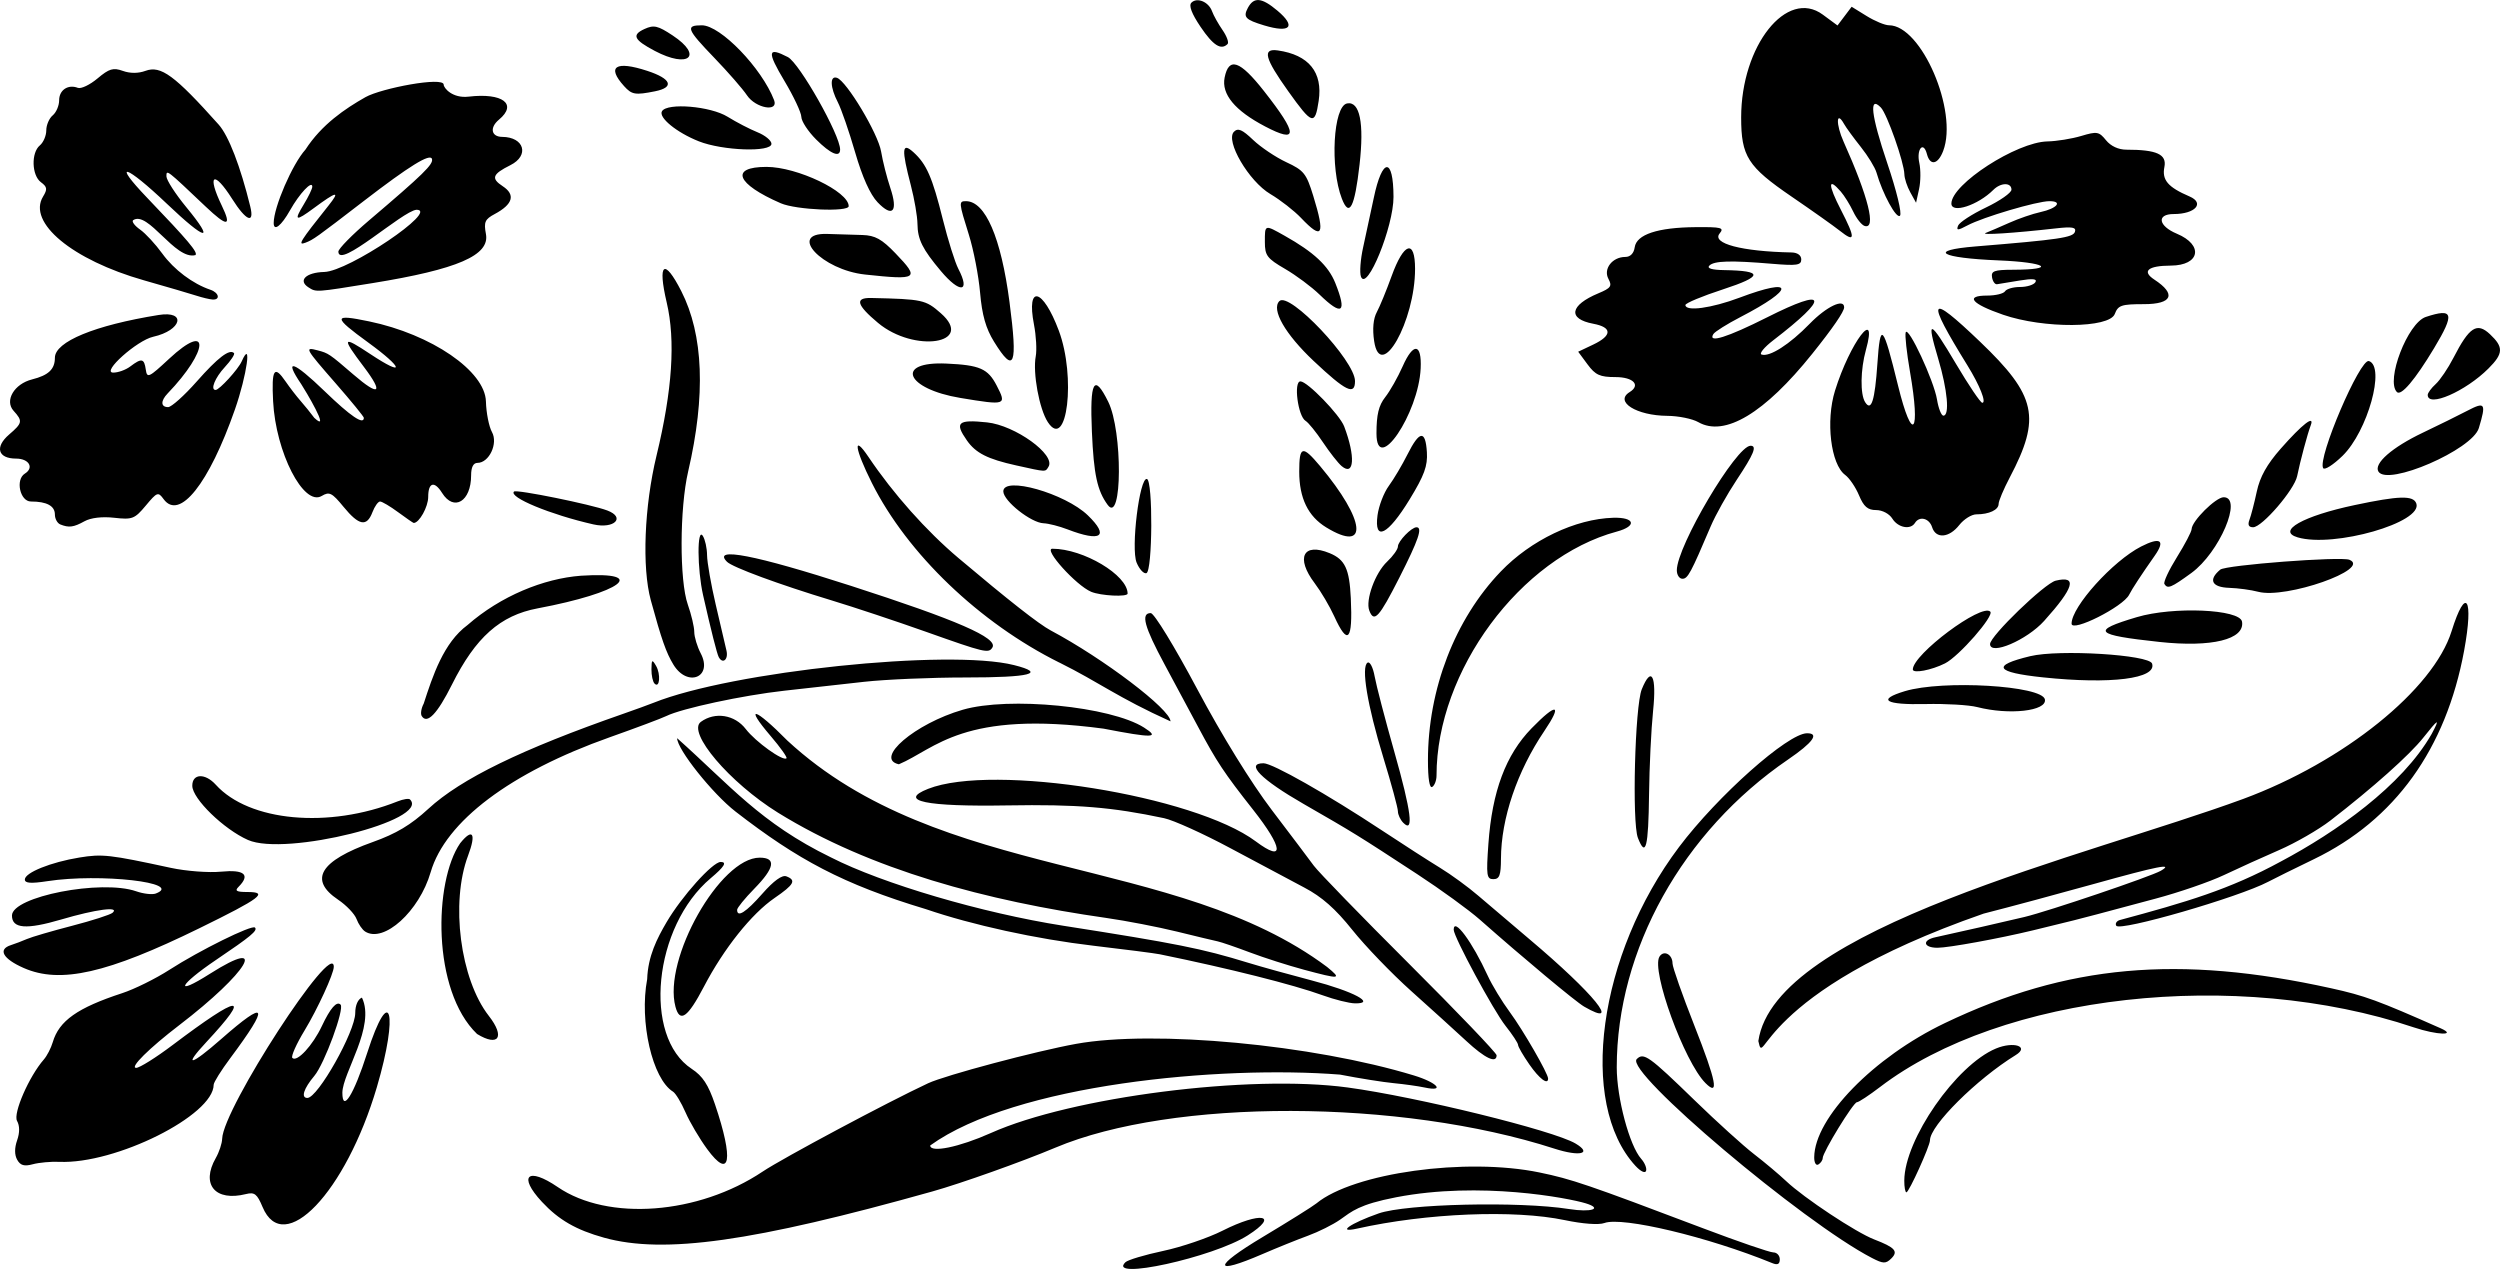 <?xml version="1.0" encoding="UTF-8" standalone="no"?>
<svg id="svg4659" xmlns:rdf="http://www.w3.org/1999/02/22-rdf-syntax-ns#" xmlns="http://www.w3.org/2000/svg" height="160.83mm" width="316.85mm" version="1.1" xmlns:cc="http://creativecommons.org/ns#" xmlns:dc="http://purl.org/dc/elements/1.1/" viewBox="0 0 1122.68 569.866">
<g id="layer1" transform="translate(491.33 -50.855)">
<path id="path5218" d="m14.075 617.68c1.06-1.031 8.672-3.309 16.915-5.063 8.244-1.753 20.241-5.84 26.661-9.081 17.327-8.747 25.873-7.164 11.34 2.1-15.497 9.879-63.515 20.409-54.916 12.043zm61.66-11.325c11.658-6.987 22.496-13.771 24.086-15.076 16.719-13.728 67.202-20.729 100.2-13.896 14.519 3.007 21.35 5.338 73.686 25.148 15.622 5.913 29.713 10.752 31.312 10.752 1.599 0 2.908 1.393 2.908 3.096 0 2.19-0.987 2.693-3.372 1.716-28.769-11.773-67.35-20.987-75.405-18.008-2.491 0.921-9.721 0.393-17.755-1.297-22.681-4.771-62.074-3.167-93.267 3.797-9.422 2.104-3.178-2.307 9.649-6.815 12.259-4.309 63.214-5.49 85.416-1.981 10.203 1.613 15.434-0.177 7.52-2.574-7.703-2.333-47.308-10.003-85.084-2.7-16.742 3.236-19.866 6.326-25.169 10.056-3.157 2.221-9.661 5.47-14.452 7.221-4.791 1.751-13.914 5.431-20.273 8.18-22.546 9.744-22.546 5.892 0-7.62zm273.62 9.451c-31.142-16.108-111.21-83.79-105.68-89.331 3.113-3.12 5.49-1.429 26.038 18.532 9.891 9.608 21.886 20.474 26.655 24.145 4.769 3.672 11.272 9.137 14.452 12.146 7.973 7.545 31.332 23.012 39.501 26.155 9.418 3.623 10.951 5.352 7.625 8.601-2.429 2.373-3.587 2.34-8.588-0.247zm-569.4-9.128c-12.573-3.489-20.382-7.993-27.925-16.105-10.879-11.7-6.411-15.873 7.105-6.637 22.59 15.437 63.144 12.367 92.041-6.967 9.001-6.023 56.151-31.191 74.27-39.645 7.716-3.6 48.389-14.43 66.467-17.698 35.021-6.331 106.26 0.336 151.74 14.201 10.446 3.184 14.213 7.414 4.817 5.409-2.914-0.622-9.201-1.506-13.97-1.965-4.769-0.459-15.608-2.187-24.086-3.839-53.711-4.208-145.83 4.303-184.02 31.827 0 3.443 12.992 0.774 27.258-5.599 36.322-16.227 116.17-26.416 160.22-20.444 31.05 4.209 92.386 19.29 102.29 25.148 7.751 4.587 1.993 6.015-9.402 2.333-69.325-22.403-171.55-22.612-224.15-0.46-14.974 6.306-42.337 16.05-55.25 19.675-80.559 22.614-120.49 28.238-147.41 20.767zm-153.39-13.811c-2.441-5.843-3.603-6.749-7.421-5.791-13.85 3.476-20.37-4.297-13.574-16.185 1.515-2.65 2.804-6.551 2.865-8.671 0.393-13.575 50.124-90.153 50.124-77.182 0 3.073-7.296 18.957-13.117 28.558-3.705 6.11-6.176 11.668-5.492 12.352 2.063 2.063 9.151-5.596 13.264-14.333 3.784-8.039 6.665-11.341 8.392-9.614 1.854 1.854-7.263 26.634-11.768 31.988-4.808 5.714-6.14 9.926-3.139 9.926 4.699 0 21.494-29.821 21.494-38.163 0-3.426 1.213-6.209 3.006-6.897 6.226 12.927-8.697 33.825-8.787 42.696 0 9.128 5.096 0.99 11.116-17.753 10.361-32.257 14.316-18.387 4.362 15.3-13.965 47.263-41.843 76.468-51.326 53.77zm737.27-11.86c0.101-18.465 23.279-51.845 41.171-59.292 7.95-3.309 15.157-0.929 8.883 2.934-17.565 10.815-38.522 31.651-38.522 38.299 0 2.52-9.433 23.358-10.574 23.358-0.543 0-0.975-2.385-0.959-5.299zm-120.76-6.63c-25.839-28.183-16.707-94.901 19.591-143.13 17.289-22.971 48.866-51.051 57.466-51.1 5.714-0.033 2.707 4.142-8.496 11.794-47.357 32.345-76.929 85.483-76.929 138.23 0 13.784 5.719 35.195 10.975 41.085 1.6 1.793 2.586 4.229 2.192 5.413-0.411 1.232-2.462 0.25-4.798-2.297zm-726.69-2.697c-1.23-2.197-1.242-5.266-0.034-8.731 1.207-3.462 1.196-6.533-0.029-8.724-1.869-3.339 5.398-19.998 12.033-27.586 1.422-1.627 3.225-5.125 4.005-7.775 2.827-9.595 11.116-15.444 31.19-22.01 5.497-1.798 15.035-6.517 21.196-10.486 13.53-8.718 37.051-20.336 38.413-18.974 1.335 1.335-1.803 3.945-17.444 14.509-16.854 11.383-19.158 16.641-2.724 6.215 26.9-17.065 16.995-0.489-13.787 23.073-13.557 10.377-22.463 19.198-19.402 19.217 1.516 0.01 8.887-4.607 16.379-10.258 30.525-23.025 35.767-23.471 15.115-1.287-10.607 11.394-7.008 10.643 6.695-1.397 20.71-18.197 22.021-15.473 4.111 8.54-4.116 5.518-7.483 10.899-7.483 11.957 0 13.76-44.077 35.773-69.368 34.643-3.709-0.166-9.045 0.32-11.857 1.08-3.847 1.04-5.582 0.543-7.009-2.007zm309.81-4.86c-3.41-4.65-7.766-12.044-9.679-16.431-1.913-4.387-4.434-8.568-5.602-9.289-9.294-5.744-15.212-31.478-11.619-50.523 0.355-10.38 4.468-18.329 8.694-25.557 6.814-11.626 20.689-27.085 24.311-27.085 2.968 0 1.661 2.135-4.457 7.283-25.744 21.662-30.672 71.128-8.532 85.641 4.893 3.208 7.436 7.08 10.423 15.875 8.514 25.066 6.886 34.303-3.54 20.087zm497.19 3.702c0.168-17.699 26.668-44.903 58.664-60.223 54.832-26.253 104.93-30.77 173.48-15.64 15.113 3.335 20.916 5.456 49.136 17.956 7.67 3.398-1.602 3.105-11.976-0.377-79.681-26.752-185.08-14.979-239.77 26.781-4.913 3.752-9.575 6.821-10.358 6.821-1.599 0-15.363 22.464-15.363 25.074 0 0.921-0.867 2.211-1.927 2.866-1.075 0.665-1.908-0.775-1.885-3.258zm-48.846-33.296c-9.508-9.508-24.46-50.597-20.654-56.756 1.926-3.117 5.87-1.06 5.87 3.061 0 1.638 4.406 14.165 9.791 27.838 9.909 25.159 11.252 32.116 4.993 25.857zm-79.073-8.35c-2.794-4.031-5.079-7.984-5.079-8.784 0-0.8-2.536-4.655-5.635-8.567-5.392-6.805-23.268-39.96-23.268-43.154 0-5.808 8.333 5.458 15.298 20.681 1.926 4.209 6.381 11.554 9.9 16.323 5.956 8.071 17.194 27.568 17.194 29.83 0 3.064-3.97 0.076-8.409-6.33zm-28.317-10.539c-4.833-4.479-15.954-14.56-24.715-22.401-8.761-7.841-20.676-20.208-26.48-27.481-7.548-9.459-13.677-14.869-21.531-19-6.039-3.177-20.951-11.123-33.138-17.659-12.188-6.536-25.628-12.62-29.867-13.52-23.414-4.973-39.227-6.262-70.331-5.732-36.701 0.626-49.366-2.016-35.647-7.435 29.206-11.537 119.55 2.955 147.19 23.611 12.974 9.697 12.392 3.051-1.251-14.263-12.963-16.44-16.361-21.56-24.7-37.22-3.387-6.36-10.132-18.93-14.989-27.94-9.179-17.02-10.829-23.12-6.255-23.12 1.516 0 10.64 14.924 20.91 34.202 11.131 20.893 24.143 41.99 33.44 54.216 8.37 11.007 16.876 22.28 18.902 25.05 2.026 2.77 21.319 22.639 42.873 44.153s39.19 39.94 39.19 40.946c0 3.855-5.152 1.429-13.604-6.404zm131.14 0.037c7.412-50.9 147.28-82.83 217.74-108.74 45.142-16.686 85.399-49.098 93.588-75.35 6.41-20.552 10.003-14.975 5.628 8.735-8.162 44.229-31.127 76.114-67.467 93.673-8.453 4.084-17.711 8.66-20.573 10.169-13.153 6.933-66.534 22.381-68.173 19.728-0.579-0.936 0.086-2.077 1.478-2.535 29.941-8.075 49.245-13.69 72.485-26.354 24.697-13.131 54.352-33.863 67.671-57.253 4.06-7.613 2.874-6.698-3.758 1.676-6.173 7.794-22.625 22.466-41.753 37.236-5.296 4.089-15.615 10.034-22.931 13.211-7.317 3.177-18.506 8.248-24.864 11.269-6.359 3.021-20.232 7.798-30.83 10.615-10.598 2.817-22.304 5.948-26.013 6.956-6.304 1.714-12.338 3.225-28.903 7.242-15.112 3.664-37.901 7.822-42.873 7.823-6.371 0-7.064-3.398-0.963-4.719 9.664-2.093 31.84-7.138 39.983-9.097 10.894-2.621 56.893-18.212 61.28-20.77 6.08-3.545-1.37-2.077-29.975 5.907-15.628 4.362-37.953 10.366-49.611 13.342-102.8 35.753-98.205 70.878-101.16 57.24zm-575.38-3.173c-20.403-19.578-19.411-68.503-7.601-85.666 5.636-7.014 7.318-4.418 3.57 5.513-7.995 21.182-3.549 55.561 9.314 72.031 7.391 9.464 4.417 14.036-5.283 8.121zm89.089-12.235c-5.715-21.325 20.059-66.959 37.819-66.959 7.55 0 6.754 4.585-2.422 13.946-4.239 4.325-7.708 8.592-7.708 9.483 0 3.662 3.965 1.122 11.355-7.273 5.098-5.792 8.851-8.501 10.762-7.768 4.558 1.749 3.501 3.689-5.298 9.725-10.363 7.108-22.796 22.706-31.73 39.809-7.266 13.909-10.802 16.411-12.777 9.038zm408.06-0.068c-3.815-2.206-27.216-21.723-46.838-39.063-4.867-4.301-17.52-13.491-28.118-20.422-26.918-17.605-28.389-18.514-51.046-31.537-19.124-10.993-26.279-18.261-17.977-18.261 4.057 0 28.641 13.945 53.251 30.206 9.342 6.172 21.048 13.704 26.013 16.736 4.965 3.033 12.688 8.669 17.161 12.525 4.473 3.856 14.817 12.647 22.985 19.536 29.049 24.498 41.85 40.275 24.569 30.28zm-117.35-5.06c-13.319-4.83-42.032-12.06-73.22-18.44-2.12-0.44-15.56-2.17-29.867-3.85-25.578-3-54.267-9.27-75.148-16.41-37.205-11.18-57.695-22.29-85.455-43.79-10.396-8.053-26.33-28.065-26.266-32.988 23.68 21.102 37.376 38.105 69.062 53.527 23.15 11.81 68.004 25.008 104.32 30.694 50.978 7.982 62.231 10.232 82.856 16.568 5.829 1.791 18.835 5.41 28.903 8.043 18.536 4.847 29.04 10.452 19.2 10.244-2.612-0.055-9.084-1.673-14.383-3.595zm-583.37-12.269c-9.379-4.118-11.769-8.37-5.781-10.284 1.855-0.593 5.106-1.831 7.226-2.752 2.12-0.921 11.224-3.586 20.232-5.922 9.008-2.337 17.202-4.973 18.209-5.859 3.396-2.988-7.45-1.567-23.026 3.017-15.75 4.635-22.159 4.124-22.159-1.766 0-8.522 40.136-16.346 55.815-10.881 3.275 1.142 7.23 1.586 8.79 0.987 12.708-4.877-25.038-9.173-48.708-5.544-7.406 1.135-10.116 0.937-10.116-0.743 0-3.078 11.698-7.788 24.526-9.876 10.296-1.676 13.467-1.317 40.988 4.633 6.889 1.489 17.077 2.263 22.641 1.719 10.476-1.024 13.237 1.39 7.804 6.823-1.798 1.798-0.917 2.312 3.967 2.312 9.696 0 6.096 2.721-21.495 16.249-41.422 20.309-62.507 25.089-78.913 17.886zm574.69 0.701c-6.878-1.84-17.717-5.31-24.075-7.71-6.359-2.4-12.862-4.63-14.452-4.96s-9.827-2.3-18.305-4.39c-8.479-2.08-22.786-4.85-31.794-6.14-53.722-7.67-105.78-21.53-147.39-47.28-21.759-13.522-40.955-36.129-34.615-40.765 6.357-4.648 15.228-3.228 20.178 3.231 4.393 5.732 16.782 14.621 18.284 13.118 0.423-0.423-2.76-4.899-7.074-9.947-12.146-14.21-7.207-12.879 7.483 2.016 68.934 63.781 174.03 50.574 242.37 101.66 6.762 5.543 6.021 5.625-10.598 1.176zm-421.4-17.09c-1.272-0.809-3.006-3.338-3.854-5.621-0.848-2.283-4.576-6.19-8.285-8.683-13.282-8.925-8.197-17.398 15.521-25.865 10.59-3.78 17.142-7.695 25.028-14.95 14.677-13.504 41.836-26.74 87.589-42.686 5.299-1.847 11.369-4.053 13.488-4.904 35.238-14.133 132.63-24.316 161.94-16.933 14.709 3.704 7.453 5.558-21.747 5.558-15.498 0-36.04 0.877-45.65 1.949-9.61 1.072-25.71 2.867-35.778 3.99-18.685 2.083-46.057 7.958-52.989 11.373-2.12 1.044-13.555 5.335-25.411 9.535-44.588 15.796-73.788 37.793-80.412 60.577-5.111 17.582-21.039 32.004-29.445 26.661zm504.44-39.415c1.684-23.59 7.804-39.952 19.398-51.855 11.353-11.656 14.009-11.067 5.689 1.261-12.201 18.078-19.38 39.246-19.445 57.336-0.027 7.419-0.672 9.153-3.405 9.155-3.031 0.002-3.257-1.607-2.237-15.897zm-557.04-1.699c-10.871-4.806-24.959-18.503-25.011-24.316-0.049-5.534 5.739-5.808 10.544-0.499 14.983 16.556 50.693 19.826 81.676 7.48 2.522-1.005 5.013-1.398 5.537-0.874 9.342 9.342-55.876 25.667-72.745 18.209zm624.18-0.926c-2.705-6.957-1.348-59.157 1.735-66.745 4.342-10.687 6.724-6.173 5.086 9.634-0.851 8.213-1.669 25.097-1.817 37.52-0.285 23.934-1.486 28.637-5.003 19.591zm-105.37-6.794c-1.325-1.338-2.409-3.656-2.409-5.15s-2.953-12.377-6.561-24.182c-7.171-23.461-10.041-40.736-7.072-42.571 1.032-0.638 2.461 2.116 3.175 6.119 0.714 4.004 4.706 19.304 8.873 34.001 7.601 26.814 8.841 36.679 3.994 31.784zm11.082-28.043c0.006-31.93 12.105-63.319 32.674-84.769 13.545-14.124 33.545-23.682 50.57-24.166 9.711-0.276 10.742 3.735 1.594 6.199-43.296 11.658-80.986 62.645-80.986 109.56 0 2.155-0.867 4.455-1.927 5.11-1.213 0.749-1.926-3.673-1.925-11.929zm-237.6 1.776c-11.225-2.483 7.25-18.261 28.676-24.489 20.712-6.021 66.423-1.528 81.437 8.005 7.364 4.676 3.929 4.767-18.188 0.48-63.249-8.485-75.46 9.047-91.925 16.004zm72.082-45.663c-35.853-17.837-68.223-48.84-84.175-80.617-7.79-15.519-8.688-22.35-1.541-11.724 11.12 16.533 25.952 33.196 40.418 45.405 22.375 18.885 36.148 29.692 41.411 32.492 23.703 12.613 53.793 35.447 53.793 40.822-23.821-10.77-31.747-17.36-49.907-26.4zm-286.36 23.978c-0.613-0.992-0.207-3.498 0.902-5.57 4.047-12.435 8.892-27.354 19.698-35.298 14.846-12.992 34.144-20.88 50.95-22.131 30.864-1.976 18.14 7.595-19.496 14.664-16.806 3.157-27.87 12.997-38.472 34.217-6.597 13.203-11.193 17.981-13.581 14.117zm698.52-4.01c-3.709-0.953-14.114-1.563-23.123-1.356-18.232 0.419-22.059-1.952-9.342-5.789 17.017-5.134 61.691-2.495 62.881 3.714 1 5.217-15.999 7.135-30.416 3.431zm-593.96-10.546c-0.795-0.802-1.419-3.697-1.387-6.435 0.051-4.367 0.304-4.557 2.057-1.545 2.194 3.77 1.645 10.315-0.67 7.98zm623.51-2.793c-21.491-2.263-23.307-5.301-5.694-9.527 12.986-3.115 53.382-0.647 54.693 3.342 2.229 6.783-18.485 9.397-48.999 6.184zm-615.04-5.736c-3.253-5.35-5.323-11.244-10.146-28.898-4.02-14.714-2.934-42.209 2.568-64.961 7.107-29.391 8.588-51.679 4.57-68.76-4.182-17.778-1.139-20.154 6.538-5.105 10.003 19.608 11.042 46.819 3.092 81.019-3.85 16.565-3.935 49.023-0.156 59.734 1.59 4.506 2.896 10.034 2.902 12.285 0.006 2.251 1.316 6.595 2.911 9.652 5.588 10.714-5.948 15.443-12.279 5.034zm556.59 2.183c0-6.789 30.902-29.853 34.789-25.966 1.868 1.868-14.083 20.098-20.337 23.244-6.096 3.066-14.452 4.64-14.452 2.722zm-536.23-5.549c-0.8-1.482-3.417-11.833-7.036-27.83-2.649-11.709-2.734-30.651-0.119-26.605 1.027 1.59 1.887 5.492 1.911 8.671s1.771 13.151 3.882 22.159c2.112 9.008 4.29 18.33 4.84 20.714 0.925 4.008-1.699 6.188-3.479 2.89zm93.043-11.374c-13.247-4.704-32.324-11.051-42.392-14.103-23.655-7.172-44.47-14.851-46.934-17.314-6.882-6.882 12.59-3.109 55.605 10.776 47.785 15.424 66.2 23.452 63.569 27.709-1.695 2.743-3.274 2.369-29.848-7.068zm477.87 5.521c0-3.586 24.511-27.257 29.475-28.465 9.865-2.4 8.284 3.111-5.186 18.076-7.741 8.6-24.289 15.677-24.289 10.388zm76.112-0.947c-29.341-3.164-30.982-4.954-10.212-11.139 16.374-4.877 46.34-3.582 47.26 2.042 1.303 7.963-13.611 11.625-37.048 9.097zm-370.62-11.52c-2.05-4.504-5.993-11.176-8.761-14.826-8.697-11.468-5.217-18.461 6.725-13.514 6.886 2.852 8.85 7.04 9.478 20.21 0.912 19.114-1.327 21.561-7.442 8.13zm331.12 3.295c0-7.597 18.522-28.136 31.236-34.636 8.661-4.428 11.013-2.849 6.118 4.11-5.906 8.395-10.255 15.028-11.506 17.546-2.695 5.425-25.847 17.052-25.847 12.98zm-315.37-5.849c-1.812-4.723 2.634-16.945 7.997-21.984 2.667-2.506 4.85-5.571 4.85-6.812 0-2.343 6.077-8.634 8.341-8.634 2.85 0 0.936 5.624-7.706 22.641-9.106 17.93-11.337 20.377-13.482 14.789zm-124.92-8.46c-6.78-2.852-21.611-19.33-17.397-19.33 13.907 0 33.776 11.846 33.776 20.137 0 1.618-12.023 1.026-16.379-0.806zm524.11 0.006c-3.179-0.846-9.032-1.641-13.006-1.766-7.873-0.248-9.537-3.615-4.045-8.181 2.499-2.077 54.165-6.013 58.017-4.419 10.033 4.151-28.532 17.676-40.966 14.367zm-42.134-3.505c-0.513-0.831 2.017-6.25 5.623-12.043 3.606-5.793 6.576-11.46 6.6-12.594 0.076-3.606 10.85-14.317 14.4-14.317 8.698 0-1.914 24.867-14.521 34.028-9.147 6.646-10.659 7.262-12.102 4.926zm-218.96-6.144c0-10.813 26.715-55.932 33.118-55.932 3.002 0 1.515 3.659-6.221 15.306-4.283 6.448-9.533 15.831-11.667 20.85-8.958 21.072-10.309 23.578-12.71 23.578-1.386 0-2.519-1.71-2.519-3.801zm-242.59-3.45c-2.634-6.358 1.312-38.399 4.626-37.568 2.751 0.69 2.536 41.384-0.224 42.304-1.18 0.393-3.161-1.738-4.403-4.736zm521.4-11.34c-9.597-2.817 2.365-9.587 25.638-14.509 19.895-4.208 26.235-4.387 27.619-0.781 3.273 8.528-36.951 20.077-53.257 15.29zm-552.43-3.588c-3.709-1.428-8.556-2.663-10.769-2.744-5.597-0.204-17.979-9.996-18.064-14.286-0.14-7.061 27.747 0.829 37.979 10.746 9.771 9.47 5.948 12.097-9.146 6.284zm116.19-0.885c-8.174-4.984-12.137-13.157-12.137-25.032 0-11.635 1.4-12.009 9.368-2.504 20.466 24.413 21.956 39.235 2.769 27.536zm272.08-0.078c-1.292-4.071-5.701-5.173-7.708-1.927-1.992 3.222-7.6 2.158-10.151-1.927-1.382-2.212-4.494-3.854-7.306-3.854-3.76 0-5.542-1.539-7.663-6.615-1.52-3.638-4.319-7.757-6.218-9.153-6.461-4.746-8.804-24.219-4.557-37.867 6.742-21.661 19.465-38.41 13.869-18.257-2.454 8.839-2.616 19.858-0.344 23.443 2.768 4.369 4.36-0.635 5.502-17.294 1.311-19.127 2.453-17.913 9.277 9.862 6.443 26.222 10.239 21.881 5.375-6.147-1.495-8.614-2.365-16.607-1.934-17.764 1.142-3.063 12.669 21.676 14.059 30.173 0.65 3.974 1.938 7.226 2.862 7.226 2.891 0 1.845-11.559-2.31-25.508-5.475-18.383-3.984-17.952 8.014 2.316 5.669 9.576 10.964 17.412 11.765 17.412 1.971 0-1.147-7.851-6.66-16.767-18.907-30.577-17.655-32.958 5.619-10.692 25.393 24.293 27.537 34.083 13.362 61.024-2.743 5.214-4.987 10.54-4.987 11.837 0 2.688-4.275 4.697-9.996 4.697-2.145 0-5.606 2.168-7.69 4.817-4.559 5.795-10.498 6.265-12.181 0.963zm-249.06-5.37c0.568-4.232 2.854-10.173 5.08-13.202 2.226-3.029 6.006-9.409 8.4-14.178 5.378-10.713 8.059-11.011 8.691-0.963 0.388 6.178-1.145 10.379-7.728 21.173-9.825 16.11-16.057 19.203-14.443 7.169zm-591.55 4.102c-1.325-0.535-2.409-2.541-2.409-4.459 0-3.85-3.649-5.826-10.755-5.826-4.917 0-7.066-9.847-2.733-12.525 4.249-2.626 1.859-6.744-3.914-6.744-8.201 0-9.709-5.169-3.152-10.809 6.015-5.174 6.178-6.046 1.996-10.667-4.138-4.572 0.293-12.074 8.322-14.089 7.371-1.85 10.238-4.572 10.238-9.722 0-7.211 17.895-14.59 46.577-19.206 12.678-2.04 10.436 6.895-2.455 9.785-7.274 1.63-23.322 15.979-17.995 16.089 2.182 0.045 5.65-1.191 7.708-2.747 5.125-3.876 6.263-3.65 6.978 1.384 0.571 4.019 1.333 3.668 10.45-4.817 18.535-17.25 17.979-3.831-0.644 15.553-3.215 3.347-3.11 6.125 0.232 6.125 1.473 0 7.237-5.159 12.809-11.464 9.57-10.83 14.773-14.798 16.777-12.793 0.485 0.485-1.373 3.315-4.13 6.288-4.415 4.762-6.632 10.262-4.136 10.262 1.667 0 10.132-9.264 11.708-12.814 4.705-10.599 2.344 6.198-3.034 21.578-11.665 33.362-24.903 50.006-32.025 40.266-2.463-3.369-2.902-3.21-8.002 2.898-4.998 5.987-6.041 6.39-14.162 5.475-5.445-0.614-10.513-0.02-13.376 1.566-4.887 2.709-6.988 2.982-10.871 1.415zm239.42-0.006c-19.24-4.367-38.238-12.23-35.644-14.753 1.081-1.051 34.739 5.785 41.912 8.512 8.319 3.163 3.095 8.366-6.267 6.241zm743.7-2.086c0.711-1.852 2.191-7.557 3.289-12.677 1.416-6.601 4.55-12.208 10.776-19.273 9.668-10.973 15.337-15.373 13.442-10.433-1.419 3.698-4.761 16.192-6.096 22.789-1.237 6.116-15.742 22.962-19.77 22.962-2 0-2.522-1.071-1.64-3.368zm-855.89-5.785c-5.222-6.37-6.385-6.951-9.808-4.903-8.118 4.856-20.665-19.597-21.838-42.56-0.737-14.423 0.477-16.336 5.616-8.844 1.838 2.679 4.842 6.582 6.677 8.671s4.625 5.533 6.201 7.653c7.833 7.398-4.302-12.769-5.854-15.118-8.072-11.879-3.69-10.538 10.579 3.238 11.614 11.212 17.532 15.219 17.532 11.87 0-0.535-5.636-7.436-12.525-15.334-13.996-16.048-14.269-16.545-8.224-14.964 4.857 1.27 5.229 1.522 16.165 10.943 11.52 9.924 13.586 8.39 4.646-3.45-10.192-13.499-9.829-14.238 2.857-5.815 15.737 10.449 15.025 6.427-0.915-5.167-16.044-11.669-15.997-12.916 0.357-9.52 28.049 5.825 52.107 22.323 52.465 35.979 0.134 5.096 1.354 11.275 2.712 13.73 2.831 5.12-1.277 13.841-6.52 13.841-1.86 0-2.846 1.948-2.846 5.623 0 11.694-7.736 16.359-13.041 7.865-3.46-5.541-6.228-4.746-6.228 1.789 0 4.46-4.027 11.699-6.507 11.699-0.248 0-3.39-2.168-6.981-4.817-3.591-2.65-7.25-4.817-8.13-4.817-0.88 0-2.424 2.168-3.432 4.817-2.54 6.681-6.039 6.031-12.958-2.409zm343.16-0.87c-4.705-6.407-6.274-13.661-7.103-32.839-0.988-22.86 0.94-26.407 7.331-13.488 6.526 13.19 6.318 55.243-0.228 46.327zm570.65-14.97c-2.223-3.596 6.088-10.878 19.955-17.484 7.024-3.346 16.022-7.785 19.997-9.864 7.968-4.168 8.49-3.374 5.134 7.804-2.92 9.726-40.961 26.217-45.085 19.544zm-611.82-2.792c-12.768-2.826-18.094-5.528-22.06-11.191-5.669-8.093-4.099-9.499 9.054-8.113 12.621 1.33 30.913 14.528 27.589 19.906-1.511 2.445-0.66 2.48-14.583-0.602zm146.23 0.332c-1.583-1.325-5.36-6.131-8.395-10.681-3.035-4.55-6.546-8.885-7.802-9.634-3.44-2.052-5.49-17.741-2.318-17.741 3.11 0 17.654 14.982 19.642 20.232 5.12 13.527 4.548 22.574-1.127 17.824zm440.77 0.909c-2.683-4.341 16.575-49.402 20.553-48.093 7.505 2.47-0.588 31.562-11.835 42.544-4.167 4.069-8.09 6.566-8.719 5.549zm-425.14-15.582c0-8.449 0.99-12.56 3.922-16.287 2.157-2.742 5.689-8.98 7.848-13.862 4.786-10.82 8.609-10.38 8.076 0.93-0.961 20.389-19.846 48.192-19.846 29.218zm-147.59-5.09c-3.844-5.867-6.825-22.125-5.42-29.561 0.531-2.81 0.173-9.216-0.796-14.236-3.518-18.228 4.001-16.391 11.153 2.725 7.767 20.759 3.735 54.307-4.936 41.073zm292.11 0.013c-2.65-1.515-8.895-2.784-13.879-2.822-13.92-0.105-23.889-6.378-16.951-10.666 5.086-3.144 1.679-6.744-6.382-6.744-6.969 0-8.987-0.918-12.518-5.694l-4.209-5.694 6.737-3.197c8.574-4.069 8.598-7.761 0.061-9.362-11.632-2.182-10.61-8.294 2.286-13.682 5.63-2.353 6.24-3.234 4.493-6.499-2.387-4.459 1.769-9.825 7.609-9.825 2.248 0 3.812-1.615 4.198-4.335 0.818-5.762 10.318-8.904 27.346-9.044 11.653-0.096 12.95 0.244 10.805 2.828-3.735 4.501 9.892 8.102 32.314 8.54 2.637 0.051 4.335 1.281 4.335 3.139 0 2.595-1.957 2.89-13.007 1.957-18.636-1.573-26.099-1.361-28.261 0.8-1.242 1.242 1.058 1.942 6.679 2.031 17.652 0.279 17.486 2.762-0.578 8.651-9.273 3.023-16.86 6.185-16.86 7.026 0 3.025 11.717 1.438 24.272-3.288 24.888-9.368 25.152-4.104 0.437 8.699-6.017 3.117-11.487 6.553-12.157 7.637-2.646 4.28 6.17 1.527 24.251-7.574 27.07-13.626 28.172-9.251 2.616 10.39-4.053 3.115-6.401 5.985-5.219 6.379 3.605 1.202 12.555-4.523 21.599-13.815 7.559-7.766 15.52-11.561 15.483-7.38-0.017 1.938-5.118 9.362-14.335 20.862-21.409 26.712-39.322 37.453-51.166 30.683zm-331.35-10.86c-24.598-4.078-29.677-16.487-6.319-15.438 15.008 0.674 18.661 2.272 22.598 9.886 4.566 8.829 4.213 8.949-16.279 5.552zm658.92-1.361c0-0.896 1.609-3.084 3.574-4.863s5.56-7.096 7.987-11.814c7.13-13.864 10.552-16.071 16.399-10.579 6.169 5.796 6.043 8.666-0.678 15.387-10.305 10.305-27.282 17.691-27.282 11.87zm-13.833-1.286c-5.14-5.14 4.824-31.041 12.976-33.732 12.422-4.1 13.088-1.567 3.697 14.058-8.515 14.167-14.783 21.563-16.673 19.674zm-486.48-13.97c-12.81-12.08-19.13-23.12-15.38-26.87 4.458-4.458 33.964 26.746 33.964 35.92 0 6.585-4.129 4.573-18.584-9.054zm-143.52-8.646c-3.683-5.96-5.385-11.935-6.259-21.973-0.66-7.583-2.925-19.289-5.033-26.013-4.563-14.558-4.612-15.117-1.328-15.117 8.712 0 15.769 16.328 19.562 45.265 3.757 28.657 2.206 32.642-6.943 17.837zm170.7-0.258c-0.818-5.457-0.398-10.065 1.187-13.006 1.35-2.506 4.332-9.758 6.628-16.117 5.502-15.244 10.558-16.84 10.558-3.333 0 23.543-15.582 51.069-18.373 32.457zm-222.79-8.178c-9.665-8.075-10.568-11.361-3.073-11.191 23.11 0.525 24.39 0.805 31.245 6.823 15.626 13.719-11.876 17.983-28.172 4.367zm505.22-3.67c-14.231-4.908-17.279-8.605-7.095-8.605 3.735 0 7.327-0.867 7.982-1.927 0.655-1.06 3.69-1.927 6.744-1.927s6.148-0.962 6.874-2.138c0.937-1.516-1.129-1.736-7.112-0.756-4.638 0.76-9.185 1.505-10.104 1.656-0.919 0.151-1.926-1.243-2.238-3.098-0.479-2.846 0.984-3.377 9.379-3.402 19.973-0.059 15.084-3.316-6.3-4.197-26.541-1.094-32.212-4.5-10.451-6.278 37.422-3.058 43.743-3.988 44.594-6.557 0.678-2.048-1.156-2.382-8.516-1.549-18.94 2.141-34.353 3.141-31.54 2.045 1.59-0.619 6.359-2.674 10.598-4.565 4.239-1.892 10.516-4.048 13.948-4.791 7.499-1.624 10.206-4.908 4.044-4.908-5.581 0-29.809 7.162-36.755 10.865-4.38 2.335-5.101 2.359-4.25 0.14 0.564-1.47 6.189-5.14 12.501-8.156 6.311-3.017 11.475-6.626 11.475-8.021 0-3.314-4.789-3.253-8.146 0.104-6.896 6.896-18.831 10.79-18.831 6.144 0-8.689 29.283-27.636 43.131-27.907 4.116-0.081 10.95-1.185 15.186-2.454 7.081-2.122 7.978-1.966 11.13 1.927 2.136 2.638 5.582 4.234 9.141 4.234 13.639 0 18.207 2.079 17.069 7.769-1.168 5.839 1.592 9.078 11.265 13.223 6.985 2.993 2.575 7.911-7.093 7.911-7.793 0-6.937 5.34 1.416 8.83 12.15 5.077 10.399 14.267-2.728 14.322-10.268 0.043-13.146 2.504-7.362 6.294 9.972 6.534 8.069 11.019-4.673 11.019-10.134 0-11.618 0.499-13.104 4.407-2.452 6.449-31.891 6.651-50.179 0.344zm-306.99-9.086c-3.545-3.444-10.51-8.626-15.479-11.514-8.06-4.685-9.035-5.985-9.035-12.043 0-7.984-0.201-7.921 8.936-2.789 13.012 7.308 19.595 13.456 22.688 21.185 5.381 13.449 3.113 15.095-7.11 5.16zm-504.31 0.538c-2.65-0.862-13.247-3.965-23.55-6.895-32.226-9.167-52.459-25.957-45.336-37.623 2.025-3.317 1.872-4.343-0.963-6.449-4.149-3.08-4.445-13.242-0.482-16.53 1.59-1.319 2.89-4.354 2.89-6.744s1.301-5.425 2.89-6.744 2.89-4.368 2.89-6.774c0-4.615 4.002-7.276 8.401-5.588 1.441 0.553 5.419-1.349 8.839-4.227 5.221-4.393 7.042-4.936 11.349-3.386 3.287 1.183 6.953 1.175 10.201-0.023 6.867-2.533 13.086 2.036 32.838 24.132 4.48 5.012 9.782 18.754 14.202 36.812 1.972 8.055-1.896 6.446-8.097-3.369-8.328-13.183-11.517-11.155-4.687 2.98 4.607 9.536 2.482 9.65-7.277 0.389-17.66-16.759-17.597-16.71-17.597-13.564 0 1.653 4.025 7.895 8.945 13.871 13.161 15.987 8.886 15.234-8.719-1.536-18.52-17.642-25.071-19.595-8.804-2.625 18.356 19.149 22.824 24.451 21.622 25.653-9.13 2.461-21.354-20.32-28.041-15.635-0.632 0.632 0.81 2.523 3.205 4.2 2.396 1.678 6.87 6.523 9.944 10.766 5.215 7.199 13.702 13.581 21.597 16.239 3.858 1.299 4.586 4.616 0.963 4.388-1.325-0.084-4.576-0.857-7.226-1.719zm50.346-3.716c-4.893-3.099-1.193-6.736 7.062-6.944 10.902-0.274 51.893-27.934 41.397-27.934-6.327 0.588-35.027 26.942-35.084 18.787 0.073-1.325 6.253-7.611 13.732-13.97 24.45-20.786 29.081-25.313 28.298-27.661-0.857-2.572-10.118 3.15-30.602 18.907-21.549 16.577-22.651 17.364-26.202 18.727-3.714 1.425-2.448-0.615 10.31-16.611 5.489-6.882 3.855-6.6-6.621 1.141-8.173 6.04-8.987 5.723-4.443-1.729 2.1-3.444 3.821-7.019 3.825-7.944 0.013-3.071-5.748 3.038-9.999 10.603-3.94 7.011-7.335 9.65-7.335 5.702 0-7.107 8.364-26.444 14.261-32.972 7.324-11.298 17.736-18.327 26.964-23.558 7.066-3.979 35.112-9.358 35.112-5.612 0 1.52 3.942 6.245 11.182 5.394 15.313-1.8 22.082 3.327 13.642 10.331-4.28 3.553-3.505 7.703 1.445 7.737 9.942 0.068 12.347 8.382 3.675 12.705-8.083 4.03-8.779 5.941-3.436 9.442 5.835 3.823 4.599 8.114-3.6 12.502-4.397 2.353-4.943 3.601-3.932 8.99 1.791 9.549-12.735 15.833-50.915 22.023-25.724 4.171-25.267 4.14-28.736 1.942zm283.97-7.34c-8.291-9.852-10.452-14.199-10.53-21.181-0.038-3.393-1.369-11.162-2.959-17.265-4.285-16.45-4.037-19.63 1.161-14.926 5.885 5.326 8.476 11.255 13.201 30.209 2.317 9.295 5.448 19.266 6.957 22.159 5.533 10.606 0.766 11.217-7.83 1.003zm188.64 2.521c-0.686-1.788-0.241-7.765 0.99-13.282 1.231-5.517 3.372-15.462 4.758-22.098 3.805-18.213 8.813-18.472 8.86-0.458 0.035 13.364-11.95 42.766-14.608 35.839zm-222.68-0.966c-19.426-2.085-35.005-18.771-17.028-18.237 4.769 0.141 11.89 0.358 15.825 0.482 5.723 0.179 8.696 1.829 14.857 8.24 10.995 11.443 10.102 12.065-13.654 9.515zm437.7-19.67c-2.634-2.096-12.359-8.985-21.612-15.309-19.737-13.488-22.677-18.098-22.677-35.557 0-32.271 20.513-58.098 36.675-46.174l6.593 4.864 3.174-4.207 3.174-4.207 6.732 4.16c3.703 2.288 8.215 4.16 10.029 4.16 14.545 0 31.159 38.509 24.345 56.431-2.337 6.147-5.881 6.825-7.3 1.398-1.574-6.021-4.788-2.24-3.414 4.016 0.676 3.079 0.624 8.354-0.116 11.723l-1.345 6.126-2.593-4.681c-1.426-2.575-2.624-6.226-2.661-8.114-0.106-5.33-7.769-27.098-10.545-29.955-5.447-5.607-4.419 3.412 2.836 24.897 4.257 12.605 6.702 22.705 5.734 23.68-1.589 1.601-7.801-9.806-10.54-19.355-0.657-2.292-3.84-7.494-7.073-11.561-3.233-4.067-6.602-8.688-7.487-10.269-3.567-6.37-3.746 0.086-0.221 7.94 11.144 24.827 14.813 39.588 9.402 37.826-1.325-0.432-3.608-3.322-5.073-6.423-1.466-3.101-3.984-7.156-5.598-9.01-5.817-6.687-5.794-3.147 0.052 8.189 6.659 12.912 6.55 15.017-0.49 9.413zm-241.91-5.73c-3.113-3.27-9.31-8.1-13.772-10.73-9.716-5.73-20.391-23.99-16.374-28 1.809-1.809 3.701-1.001 8.586 3.663 3.446 3.291 10.168 7.801 14.937 10.023 7.879 3.671 8.982 5.052 12.079 15.113 5.449 17.706 4.161 20.052-5.456 9.937zm-190.2-7.07c-3.322-3.467-6.856-11.327-10.051-22.352-2.71-9.353-6.209-19.482-7.774-22.51-3.478-6.726-3.69-12.068-0.438-11.025 4.324 1.387 18.532 25.091 19.859 33.131 0.712 4.315 2.566 11.635 4.12 16.266 3.593 10.709 1.071 13.574-5.716 6.49zm-43.444 0.467c-20.048-8.708-23.046-16.341-6.418-16.341 13.778 0 36.898 11.054 36.898 17.641 0 2.692-23.608 1.685-30.479-1.3zm251.96-2.057c-5.401-13.89-3.89-41.586 2.334-42.784 5.709-1.099 7.724 8.783 5.6 27.471-2.189 19.261-4.594 23.904-7.935 15.314zm-236.12-26.616c-3.603-3.603-6.584-8.156-6.624-10.116-0.04-1.961-3.441-9.201-7.557-16.09-7.953-13.31-7.648-15.509 1.495-10.781 5.222 2.7 23.476 34.987 23.476 41.523 0 3.796-4.241 2.013-10.791-4.536zm-52.662 0.845c-9.969-3.948-18.26-10.735-16.531-13.533 2.399-3.881 21.804-2.234 29.441 2.498 3.953 2.45 10.006 5.59 13.45 6.978 3.444 1.388 6.262 3.72 6.262 5.181 0 3.877-21.9 3.123-32.623-1.123zm254.21-6.73c-13.486-7.07-19.576-14.444-18.087-21.889 1.883-9.414 6.861-7.711 17.671 6.045 15.335 19.513 15.446 23.736 0.416 15.849zm10.517-15.711c-10.635-14.904-11.787-19.372-4.737-18.373 13.944 1.978 20.301 9.816 18.371 22.66-1.668 11.144-2.902 10.754-13.634-4.287zm-243.1 1.778c-1.904-2.849-8.448-10.358-14.542-16.687-12.573-13.058-13.228-14.745-5.728-14.745 8.374 0 26.922 19.212 32.446 33.609 2.115 5.512-8.279 3.654-12.177-2.177zm-55.189-4.125c-7.959-8.795-3.827-11.512 10.419-6.852 10.848 3.548 12.318 7.407 3.493 9.172-8.939 1.788-10.418 1.541-13.912-2.32zm13.796-15.812c-9.44-4.986-10.469-7.18-4.617-9.847 4.2-1.914 5.956-1.509 12.633 2.909 13.877 9.184 7.191 14.97-8.017 6.937zm245.09-10.8c-3.995-5.919-5.387-9.587-4.12-10.854 2.552-2.552 7.74-0.397 9.274 3.853 0.678 1.879 2.801 5.681 4.717 8.45s2.931 5.587 2.256 6.262c-2.917 2.917-6.483 0.65-12.127-7.712zm28.552-0.653c-8.463-2.555-9.538-3.711-7.314-7.866 2.695-5.035 6.201-4.703 13.283 1.256 8.537 7.184 5.837 10.174-5.969 6.61z"/>
</g>
</svg>
